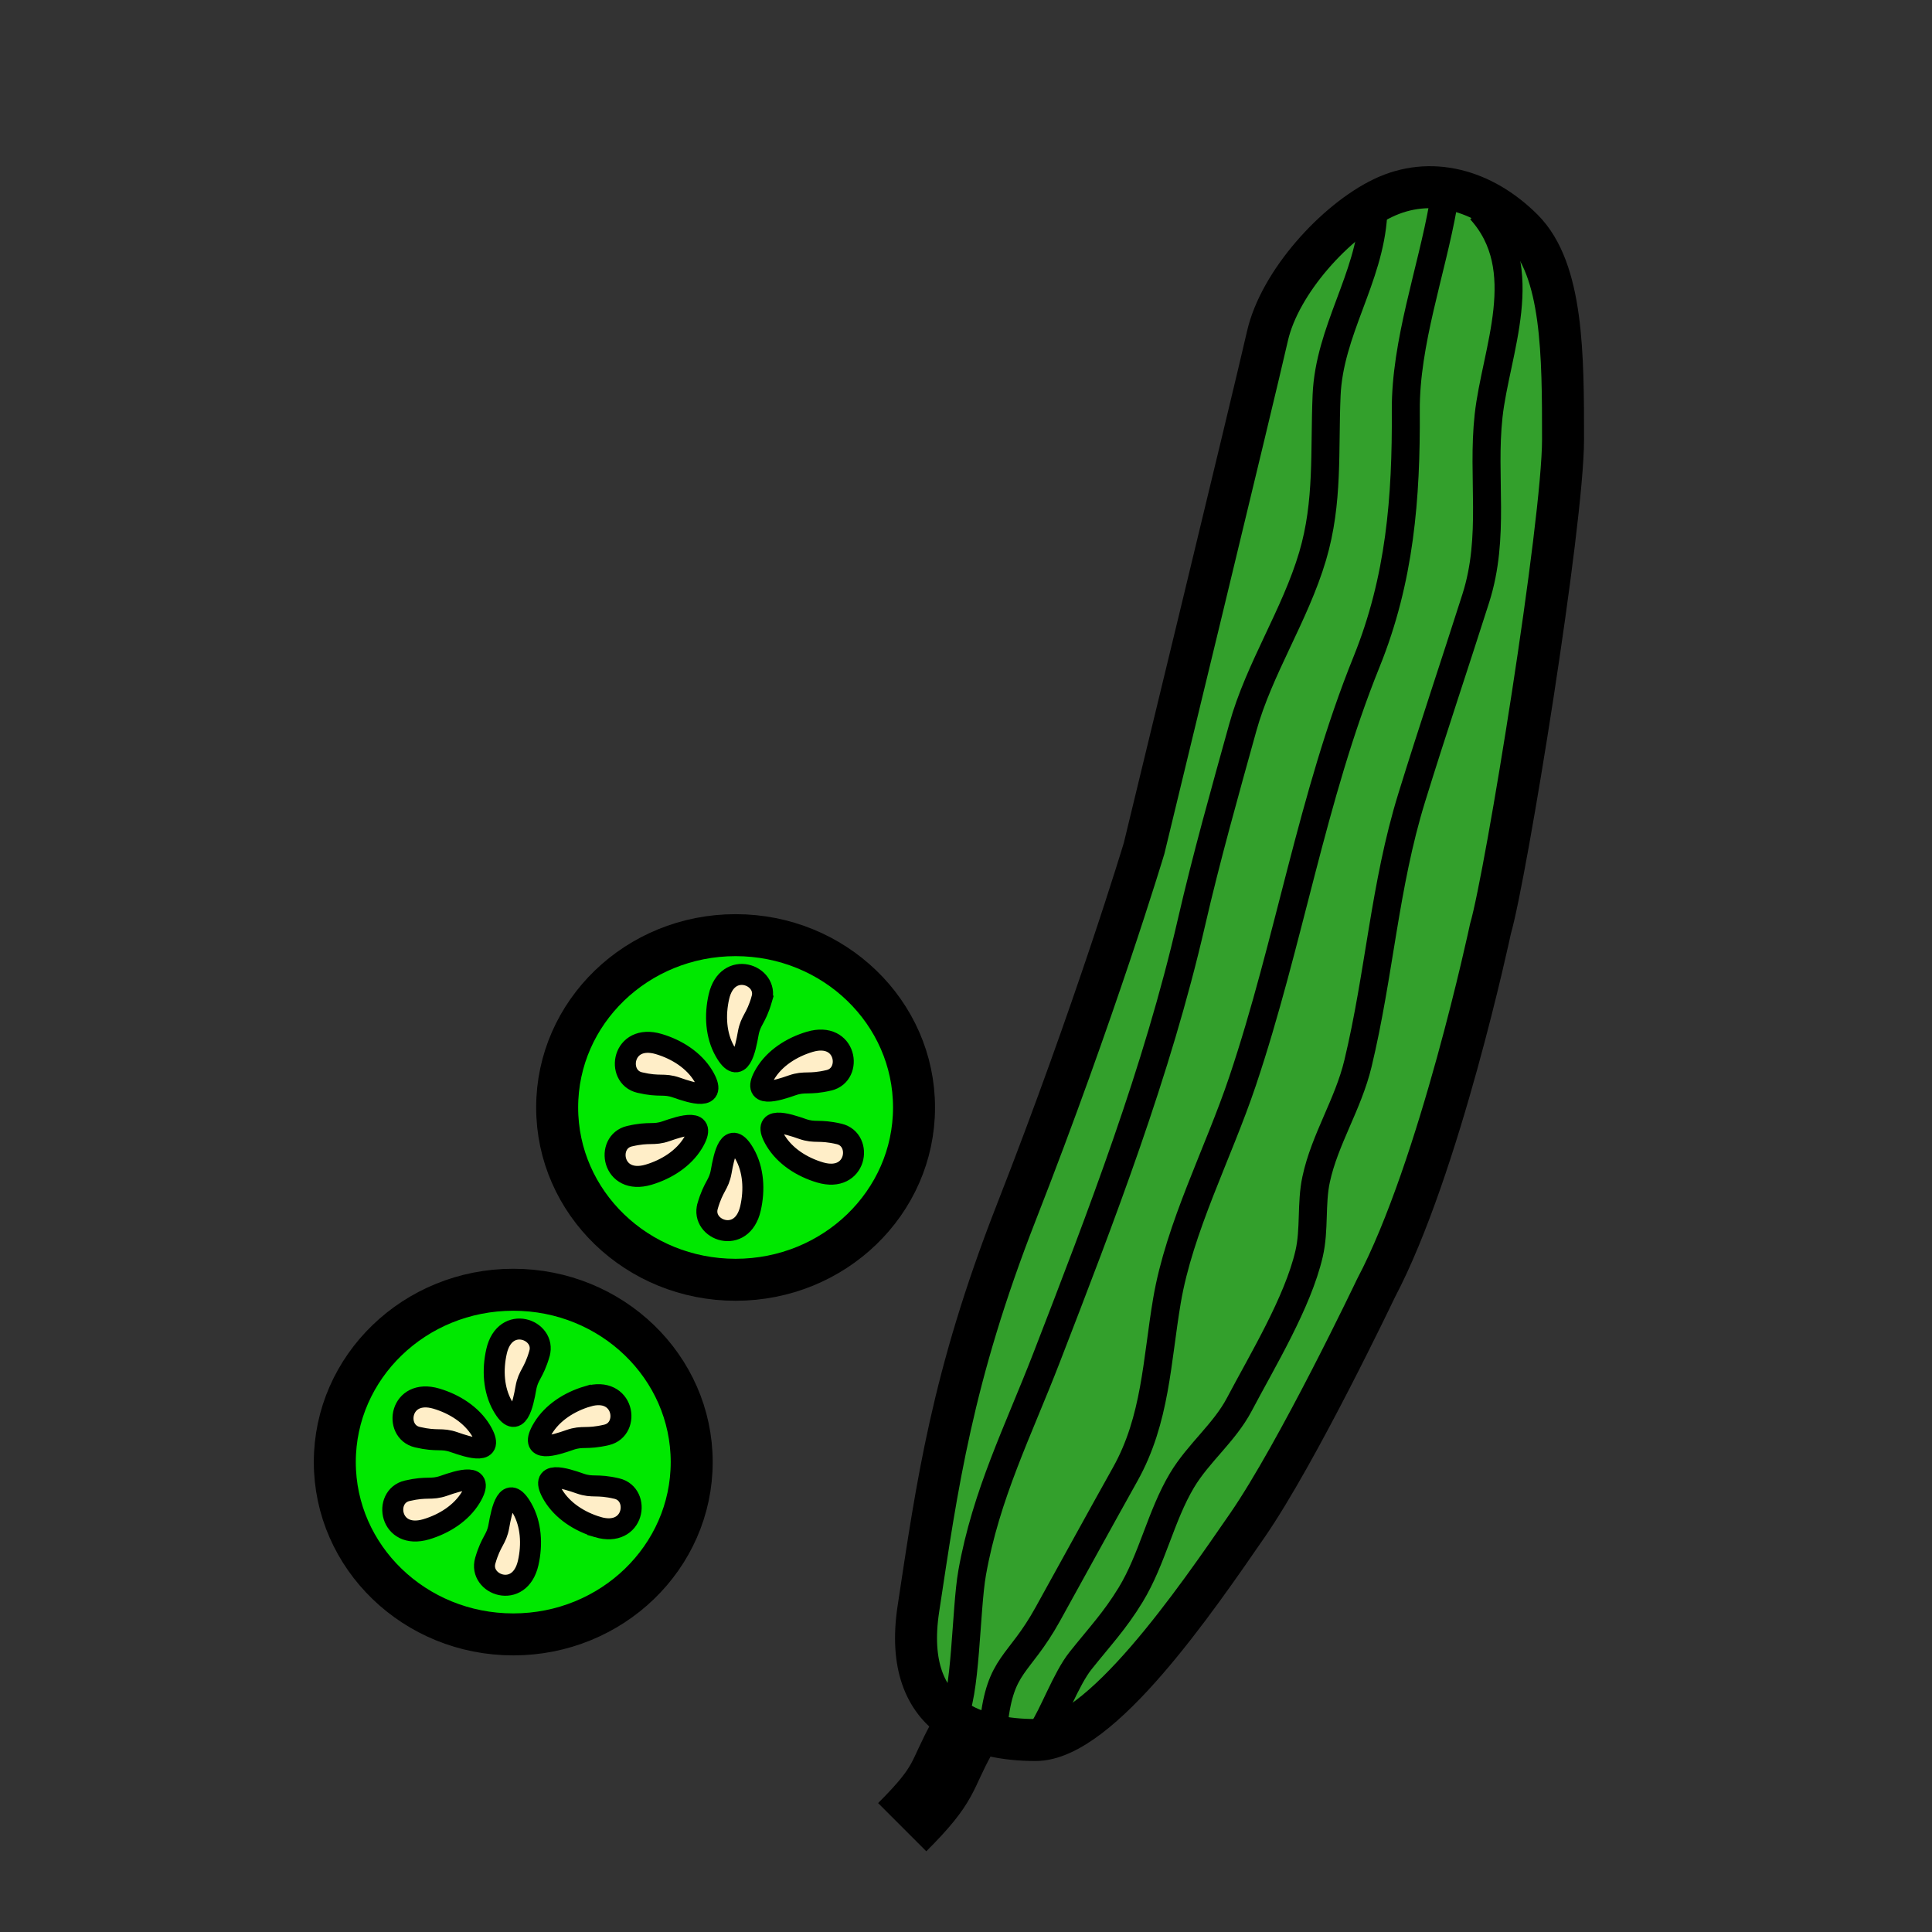 <svg xmlns="http://www.w3.org/2000/svg" width="850.394" height="850.394" viewBox="0 0 850.394 850.394" overflow="visible"><rect x="0" y="0" width="850.394" height="850.394" fill="#333333" stroke="none"/><path d="M437.31 759.74c.03-.32.07-.641.101-.96-.061-.04-.101.21-.101.96zm111.7-88.3c-22.33 32.34-64.68 94.449-93.18 94.449-13.13 0-26.62-2.399-36.65-9.55-11.73-8.34-18.74-23.17-14.94-48.2 8.23-54.159 14.7-101.899 43.12-174.54 34.79-88.899 56.22-160.16 56.22-160.16s48.89-201.55 54.28-225.42c5.39-23.87 30.029-50.82 50.819-60.83 20.79-10.01 43.891-3.85 61.601 13.86s17.71 55.44 17.71 92.4-25.021 191.54-31.95 215.41c0 0-22.33 105.11-50.43 158.24 0 .001-34.27 72.001-56.6 104.341z" fill="#33a02c"/><path d="M341.39 502.09c4.11 6.79 11.53 11.61 19.62 13.99 16.12 4.74 19.05-14.45 8.35-16.96-9.08-2.11-10.39-.19-16.21-2.22-6.44-2.26-18.65-6.25-11.76 5.19zm-4.51-29.54c-6.89 11.44 5.32 7.44 11.76 5.19 5.82-2.03 7.13-.11 16.21-2.23 10.7-2.5 7.78-21.7-8.35-16.96-8.09 2.39-15.51 7.2-19.62 14zm-13.1-60.93c43.38 0 78.54 33.96 78.54 75.85 0 41.891-35.16 75.84-78.54 75.84-43.38 0-78.54-33.949-78.54-75.84 0-41.89 35.16-75.85 78.54-75.85zm-7.34 27.09c-1.88 8.21-1.32 17.03 2.6 23.95 6.59 11.6 9.09-1 10.28-7.71 1.08-6.061 3.39-6.28 5.99-15.22 3.07-10.56-15.11-17.41-18.87-1.02zm-4.97 92.15c-3.07 10.569 15.11 17.409 18.87 1.029 1.88-8.22 1.32-17.04-2.61-23.96-6.58-11.6-9.08 1-10.27 7.71-1.08 6.071-3.39 6.281-5.99 15.221zm-21.54-71.32c-16.13-4.74-19.05 14.46-8.35 16.96 9.08 2.12 10.39.2 16.21 2.22 6.44 2.261 18.65 6.261 11.76-5.189-4.11-6.791-11.54-11.601-19.62-13.991zm-12.86 40.57c-10.7 2.5-7.78 21.699 8.35 16.96 8.08-2.391 15.51-7.2 19.62-13.99 6.89-11.45-5.32-7.45-11.76-5.2-5.82 2.03-7.13.11-16.21 2.23z" fill="#00e800"/><path d="M341.39 502.09c-6.89-11.439 5.32-7.45 11.76-5.189 5.82 2.029 7.13.109 16.21 2.22 10.7 2.51 7.77 21.7-8.35 16.96-8.09-2.381-15.51-7.201-19.62-13.991zM348.64 477.74c-6.44 2.25-18.65 6.25-11.76-5.19 4.11-6.8 11.53-11.609 19.62-14 16.13-4.74 19.05 14.46 8.35 16.96-9.08 2.12-10.39.2-16.21 2.23zM329.32 454.95c-1.19 6.71-3.69 19.31-10.28 7.71-3.92-6.92-4.48-15.74-2.6-23.95 3.76-16.39 21.94-9.54 18.87 1.021-2.6 8.939-4.91 9.159-5.99 15.219zM330.34 531.89c-3.76 16.38-21.94 9.54-18.87-1.029 2.6-8.94 4.91-9.15 5.99-15.221 1.19-6.71 3.69-19.31 10.27-7.71 3.93 6.92 4.49 15.74 2.61 23.96zM285.42 517.07c-16.13 4.739-19.05-14.46-8.35-16.96 9.08-2.12 10.39-.2 16.21-2.23 6.44-2.25 18.65-6.25 11.76 5.2-4.11 6.79-11.54 11.6-19.62 13.99zM281.58 476.5c-10.7-2.5-7.78-21.7 8.35-16.96 8.08 2.39 15.51 7.2 19.62 13.99 6.89 11.45-5.32 7.45-11.76 5.189-5.82-2.019-7.13-.099-16.21-2.219z" fill="#ffeec8"/><path d="M266.98 631.59c10.71-2.5 7.78-21.7-8.35-16.95-8.08 2.38-15.5 7.2-19.61 13.99-6.9 11.44 5.32 7.45 11.75 5.19 5.82-2.03 7.14-.11 16.21-2.23zm-23.46 26.58c4.12 6.79 11.54 11.61 19.62 14 16.13 4.74 19.05-14.46 8.35-16.96-9.08-2.12-10.39-.2-16.21-2.229-6.43-2.261-18.65-6.251-11.76 5.189zm-11.04 29.8c1.88-8.22 1.31-17.04-2.61-23.96-6.59-11.59-9.09 1-10.28 7.721-1.07 6.06-3.39 6.279-5.99 15.22-3.06 10.559 15.12 17.409 18.88 1.019zm-6.56-120.27c43.37 0 78.54 33.97 78.54 75.85 0 41.891-35.17 75.851-78.54 75.851-43.38 0-78.55-33.96-78.55-75.851 0-41.88 35.17-75.85 78.55-75.85zm-7.35 27.09c-1.88 8.22-1.31 17.04 2.61 23.95 6.59 11.6 9.09-.99 10.28-7.71 1.08-6.061 3.39-6.28 5.99-15.221 3.06-10.559-15.12-17.409-18.88-1.019zm-11.39 64.37c6.89-11.44-5.33-7.45-11.76-5.19-5.82 2.021-7.13.11-16.21 2.221-10.7 2.51-7.78 21.699 8.35 16.96 8.08-2.391 15.5-7.201 19.62-13.991zm-23.46-26.58c9.08 2.12 10.39.2 16.21 2.229 6.43 2.25 18.65 6.25 11.76-5.199-4.12-6.79-11.54-11.601-19.62-13.99-16.13-4.74-19.05 14.46-8.35 16.96z" fill="#00e800"/><path d="M255.28 652.98c5.82 2.029 7.13.109 16.21 2.229 10.7 2.5 7.78 21.7-8.35 16.96-8.08-2.39-15.5-7.21-19.62-14-6.89-11.439 5.33-7.449 11.76-5.189zM258.63 614.64c16.13-4.75 19.06 14.45 8.35 16.95-9.07 2.12-10.39.2-16.21 2.23-6.43 2.26-18.65 6.25-11.75-5.19 4.11-6.79 11.53-11.61 19.61-13.99zM231.46 611.03c-1.19 6.72-3.69 19.31-10.28 7.71-3.92-6.91-4.49-15.73-2.61-23.95 3.76-16.39 21.94-9.54 18.88 1.02-2.6 8.94-4.91 9.16-5.99 15.22zM219.59 671.73c1.19-6.721 3.69-19.311 10.28-7.721 3.92 6.92 4.49 15.74 2.61 23.96-3.76 16.391-21.94 9.54-18.88-1.02 2.6-8.939 4.92-9.159 5.99-15.219zM192.07 615.62c8.08 2.39 15.5 7.2 19.62 13.99 6.89 11.449-5.33 7.449-11.76 5.199-5.82-2.029-7.13-.109-16.21-2.229-10.7-2.5-7.78-21.7 8.35-16.96zM195.42 653.97c6.43-2.26 18.65-6.25 11.76 5.19-4.12 6.79-11.54 11.6-19.62 13.99-16.13 4.739-19.05-14.45-8.35-16.96 9.08-2.11 10.39-.2 16.21-2.22z" fill="#ffeec8"/><g fill="none" stroke="#000"><path d="M419.18 756.34c-11.73-8.34-18.74-23.17-14.94-48.2 8.23-54.159 14.7-101.899 43.12-174.54 34.79-88.899 56.22-160.16 56.22-160.16s48.89-201.55 54.28-225.42c5.39-23.87 30.029-50.82 50.819-60.83 20.79-10.01 43.891-3.85 61.601 13.86s17.71 55.44 17.71 92.4-25.021 191.54-31.95 215.41c0 0-22.33 105.11-50.43 158.24 0 0-34.271 72-56.601 104.341-22.33 32.34-64.68 94.449-93.18 94.449-13.129 0-26.619-2.4-36.649-9.55zM225.92 567.7c43.37 0 78.54 33.97 78.54 75.85 0 41.891-35.17 75.851-78.54 75.851-43.38 0-78.55-33.96-78.55-75.851 0-41.88 35.17-75.85 78.55-75.85z" stroke-width="18.481"/><path d="M237.45 595.81c3.06-10.56-15.12-17.409-18.88-1.02-1.88 8.22-1.31 17.04 2.61 23.95 6.59 11.6 9.09-.99 10.28-7.71 1.08-6.06 3.39-6.28 5.99-15.22zM232.48 687.97c1.88-8.22 1.31-17.04-2.61-23.96-6.59-11.59-9.09 1-10.28 7.721-1.07 6.06-3.39 6.279-5.99 15.22-3.06 10.559 15.12 17.409 18.88 1.019zM258.63 614.64c-8.08 2.38-15.5 7.2-19.61 13.99-6.9 11.44 5.32 7.45 11.75 5.19 5.82-2.03 7.14-.11 16.21-2.23 10.71-2.5 7.78-21.7-8.35-16.95zM263.14 672.17c-8.08-2.39-15.5-7.21-19.62-14-6.89-11.439 5.33-7.45 11.76-5.189 5.82 2.029 7.13.109 16.21 2.229 10.7 2.5 7.78 21.7-8.35 16.96zM183.72 632.58c-10.7-2.5-7.78-21.7 8.35-16.96 8.08 2.39 15.5 7.2 19.62 13.99 6.89 11.449-5.33 7.449-11.76 5.199-5.82-2.029-7.13-.109-16.21-2.229zM195.42 653.97c-5.82 2.021-7.13.11-16.21 2.221-10.7 2.51-7.78 21.699 8.35 16.96 8.08-2.391 15.5-7.2 19.62-13.99 6.89-11.441-5.33-7.451-11.76-5.191z" stroke-width="9.24"/><path d="M323.78 411.62c43.38 0 78.54 33.96 78.54 75.85 0 41.891-35.16 75.84-78.54 75.84-43.38 0-78.54-33.949-78.54-75.84 0-41.89 35.16-75.85 78.54-75.85z" stroke-width="18.481"/><path d="M335.31 439.73c3.07-10.561-15.11-17.411-18.87-1.021-1.88 8.21-1.32 17.03 2.6 23.95 6.59 11.6 9.09-1 10.28-7.71 1.08-6.059 3.39-6.279 5.99-15.219zM311.47 530.86c-3.07 10.569 15.11 17.409 18.87 1.029 1.88-8.22 1.32-17.04-2.61-23.96-6.58-11.6-9.08 1-10.27 7.71-1.08 6.071-3.39 6.281-5.99 15.221zM356.5 458.55c-8.09 2.391-15.51 7.2-19.62 14-6.89 11.44 5.32 7.44 11.76 5.19 5.82-2.03 7.13-.11 16.21-2.23 10.7-2.5 7.78-21.7-8.35-16.96zM369.36 499.12c10.7 2.51 7.77 21.7-8.35 16.96-8.09-2.38-15.51-7.2-19.62-13.99-6.89-11.439 5.32-7.45 11.76-5.189 5.82 2.029 7.13.109 16.21 2.219zM309.55 473.53c6.89 11.45-5.32 7.45-11.76 5.189-5.82-2.02-7.13-.1-16.21-2.22-10.7-2.5-7.78-21.7 8.35-16.96 8.08 2.391 15.51 7.201 19.62 13.991zM277.07 500.11c-10.7 2.5-7.78 21.699 8.35 16.96 8.08-2.391 15.51-7.2 19.62-13.99 6.89-11.45-5.32-7.45-11.76-5.2-5.82 2.03-7.13.11-16.21 2.23z" stroke-width="9.24"/><path d="M604.45 94.43c-1.681 28.2-19.32 51.08-20.53 79.57-1.05 24.45.91 46.96-6.16 70.83-7.7 26-23.56 49.52-30.74 75.42-7.939 28.61-15.949 56.94-22.6 85.84-15.04 65.391-39.59 129.03-63.81 191.65-12.511 32.34-26.57 60.01-32.7 94.52-2.89 16.25-2.65 54.96-8.73 64.08M437.41 758.78c.22.1.71 3.58.71.96M437.41 758.78c-.03.319-.07.64-.101.96.001-.75.041-1 .101-.96z" stroke-width="12.32"/><path d="M635.25 90.32c-5.15 29.17-16.65 60.51-16.47 90.32.229 38.47-2.53 74.23-17.3 110.74-23.99 59.34-34.061 123.56-54.57 184.58-10.72 31.88-27.78 64.25-33.26 96.56-4.5 26.471-4.891 52.29-18.36 76.36-11.45 20.47-22.74 41.11-34.14 61.69-12.82 23.13-20.83 21.33-23.74 48.21" stroke-width="12.32"/><path d="M651.68 92.37c23.601 26.03 6.65 62.22 3.54 90.7-2.96 27.15 3.04 53.04-5.64 80.31-9.48 29.75-18.96 57.81-28.2 87.73-11.979 38.76-14.16 77.49-23.66 117.03-4.33 18.011-14.64 33.38-18.41 50.99-2.3 10.74-.6 21.95-3.1 32.75-4.96 21.36-20.45 46.851-30.69 66.271-6.56 12.46-18.029 21.359-25.25 33.449-9.319 15.601-13.1 34.771-22.6 50.37-6.96 11.431-13.59 18.38-22.07 29.021-6.31 7.91-12.18 24.189-16.85 30.95" stroke-width="12.32"/><path d="M423.67 764.44c-10 17.89-6.64 19.92-26.55 39.819" stroke-width="30"/></g><path fill="none" d="M0 0h850.394v850.394H0z"/></svg>